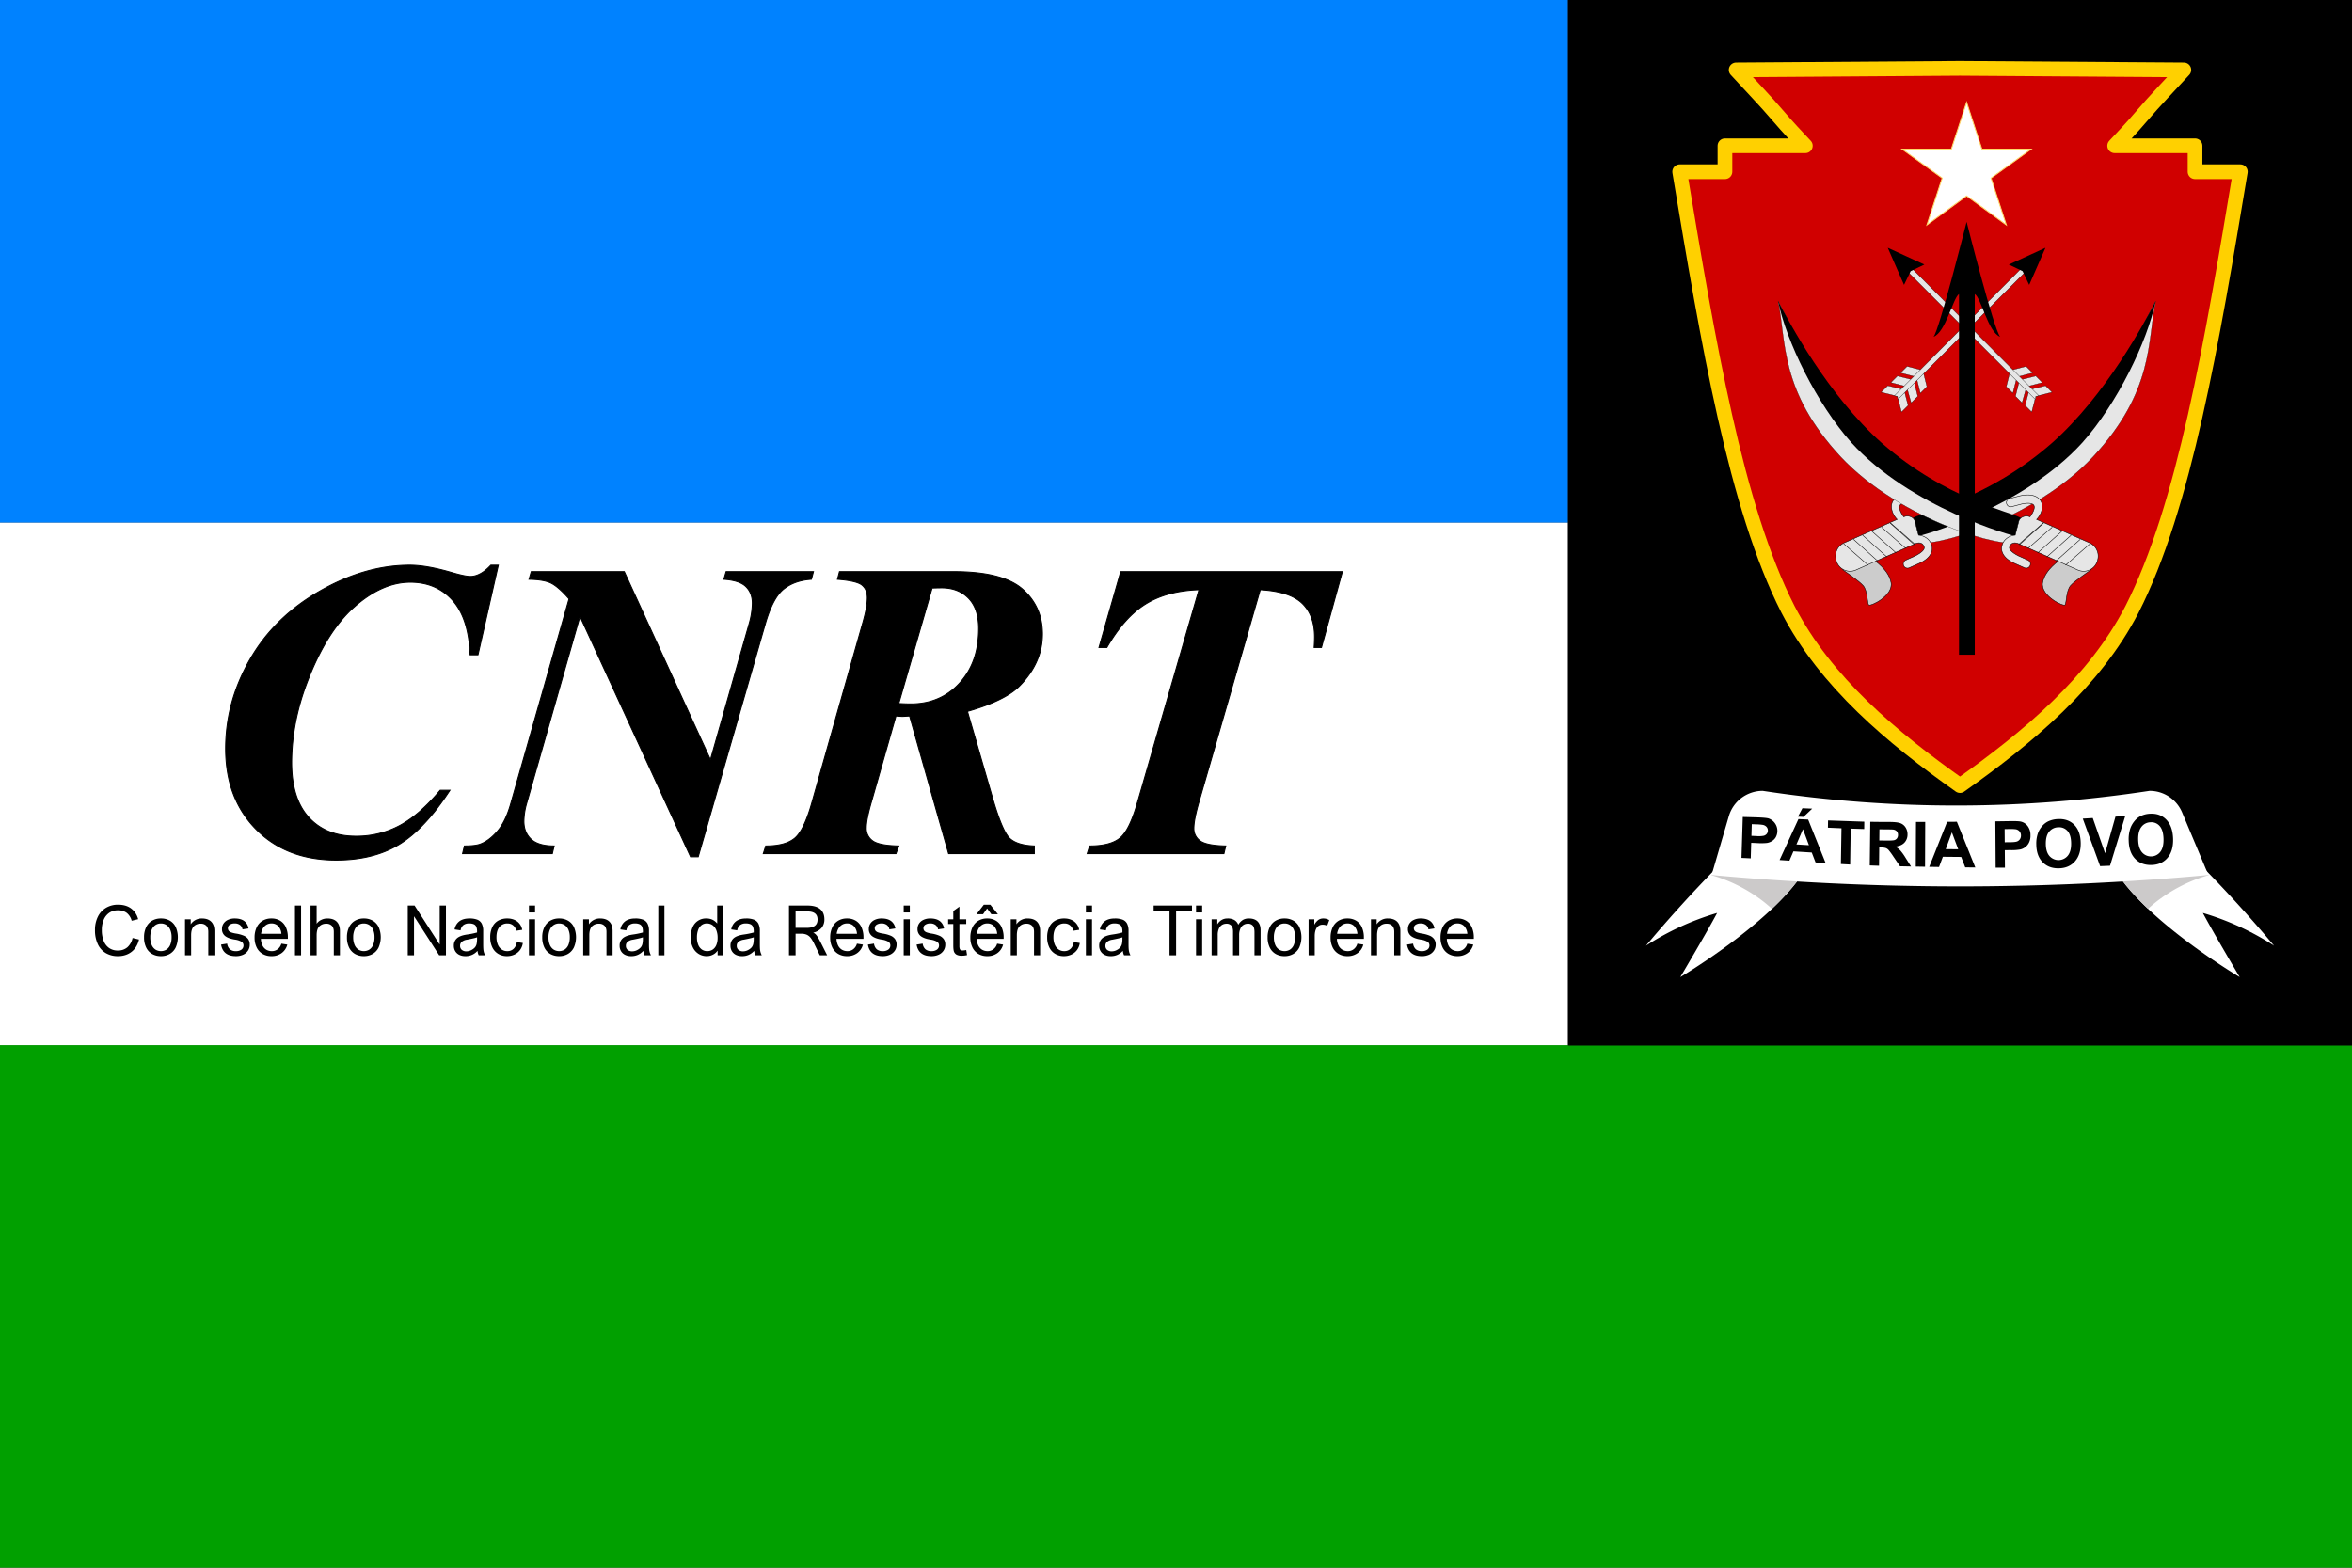 <?xml version="1.0" encoding="UTF-8" standalone="no"?>
<svg
   viewBox="0 0 2400 1600"
   version="1.1"
   id="svg32494"
   sodipodi:docname="Flag_of_the_National_Council_of_Maubere_Resistance_(CNRT)_(Reverse).svg"
   inkscape:version="1.2.2 (732a01da63, 2022-12-09)"
   xmlns:inkscape="http://www.inkscape.org/namespaces/inkscape"
   xmlns:sodipodi="http://sodipodi.sourceforge.net/DTD/sodipodi-0.dtd"
   xmlns="http://www.w3.org/2000/svg"
   xmlns:svg="http://www.w3.org/2000/svg">
  <rect x="0" y="0" width="2400" height="1600" fill="#333333" stroke="none"/>
  <sodipodi:namedview
     id="namedview32496"
     pagecolor="#ffffff"
     bordercolor="#666666"
     borderopacity="1.0"
     inkscape:showpageshadow="2"
     inkscape:pageopacity="0.0"
     inkscape:pagecheckerboard="0"
     inkscape:deskcolor="#d1d1d1"
     showgrid="false"
     inkscape:zoom="0.53125"
     inkscape:cx="1125.6471"
     inkscape:cy="800"
     inkscape:window-width="1920"
     inkscape:window-height="1007"
     inkscape:window-x="-9"
     inkscape:window-y="-9"
     inkscape:window-maximized="1"
     inkscape:current-layer="svg32494" />
  <defs
     id="defs32300">
    <clipPath
       id="a"
       transform="translate(0 0)">
      <path
         d="M1782.54,855.084q-20.269,19.408-41.022,40.977c-22.511,23.459-43.127,46.612-61.975,69.123a277.458,277.458,0,0,1,72.629-33.429c-10.252,19.428-37.565,65.473-37.565,65.473s92.963-55.009,126.406-108.003C1818.849,876.183,1782.54,855.084,1782.54,855.084Z"
         style="fill:none"
         id="path32294" />
    </clipPath>
    <clipPath
       id="b"
       transform="translate(0 0)">
      <path
         d="M2158.987,889.226c33.443,52.994,126.406,108.003,126.406,108.003s-27.313-46.045-37.565-65.473a277.458,277.458,0,0,1,72.629,33.429c-18.849-22.511-39.464-45.664-61.975-69.123q-20.711-21.583-41.022-40.977S2181.151,876.183,2158.987,889.226Z"
         style="fill:none"
         id="path32297" />
    </clipPath>
  </defs>
  <path
     d="M1600,533.505H0V0H1600Z"
     transform="translate(0 0)"
     style="fill:#0082ff;fill-opacity:1"
     id="path32302" />
  <path
     d="M1600,1067.01H0V533.505H1600Z"
     transform="translate(0 0)"
     style="fill:#fff"
     id="path32304" />
  <path
     d="M2400,1600H0V1066.667H2400Z"
     transform="translate(0 0)"
     style="fill:#01a000;fill-opacity:1"
     id="path32306" />
  <path
     d="M1348.424,660.893h-7.465q.414-6.154.415-10.825,0-22.074-12.647-34.28-12.65-12.204-42.713-13.903l-62.617,216.721q-5.185,18.043-5.184,26.744a15.179,15.179,0,0,0,6.428,12.842q6.425,4.776,26.125,5.201l-1.866,7.854H1109.357l2.488-7.854q21.353,0,31.101-8.172,9.743-8.17,17.832-36.615l62.618-216.721q-32.346,1.065-54.117,14.434-21.771,13.373-39.809,44.575h-8.087l22.186-77.475h226.211Zm-361.193,65.165,25.296,87.24q10.157,35.024,17.728,42.241,7.566,7.217,25.192,7.854v7.854H967.948l-39.81-140.518-6.842.424q-2.284,0-7.05-.424l-24.882,87.24q-5.394,18.467-5.391,27.169a15.459,15.459,0,0,0,6.428,12.949q6.425,4.884,26.747,5.306l-2.903,7.854H778.851l2.488-7.854q20.318,0,29.754-8.066,9.432-8.064,17.313-36.085l52.25-184.669q4.354-15.492,4.355-24.41,0-8.487-5.391-12.948-5.395-4.457-25.088-5.943l2.074-7.854H973.132q49.966,0,70.29,17.829,20.318,17.831,20.319,45.849,0,29.506-23.638,53.278-14.928,14.86-52.872,25.684Zm1.037-115.471q-10.371-10.612-27.37-10.613-4.15,0-9.745.212L917.149,717.991q7.255.429,12.233.425,30.271,0,49.762-21.227,19.487-21.223,19.491-55.612,0-20.378-10.367-30.991ZM799.896,601.035q-11.093,8.706-18.765,35.023L712.501,874.43h-7.88L591.827,629.053l-54.531,191.249a69.201,69.201,0,0,0-2.696,17.83q0,11.462,7.361,18.361,7.357,6.899,23.533,6.898l-1.866,7.854h-91.646l1.867-7.854q11.819,0,16.795-2.123,8.708-3.394,17.002-13.055,8.291-9.656,13.477-27.913l59.507-209.079q-10.992-12.521-18.454-16.132-7.465-3.607-22.393-3.82l2.281-7.854H637.028l87.914,191.885,39.602-139.244a78.904,78.904,0,0,0,3.111-20.378q0-10.61-6.532-16.98-6.531-6.368-22.497-7.429l2.281-7.854h89.157l-2.074,7.854Q810.988,592.336,799.896,601.035ZM479.655,668.322q-1.453-37.356-17.935-55.718-16.484-18.357-43.024-18.361-28.613,0-57.02,25.047-28.408,25.049-48.104,76.627-15.968,41.82-15.965,82.57,0,36.511,17.52,55.719,17.518,19.213,48,19.21a92.723,92.723,0,0,0,44.993-11.038q20.318-11.035,41.054-35.872h9.952q-25.712,39.481-51.94,55.4-26.232,15.919-64.172,15.92-50.802,0-81.797-31.521-31-31.521-30.998-82.252,0-47.544,24.674-90.743,24.672-43.192,71.015-69.834Q372.251,576.84,418.074,576.837q17.418,0,43.335,7.641,13.266,3.82,18.453,3.82,10.366,0,20.942-11.462h7.672l-20.734,91.485Z"
     transform="translate(0 0)"
     id="path32308" />
  <path
     d="M1348.424,660.893h-7.465q.414-6.154.415-10.825,0-22.074-12.647-34.28-12.65-12.204-42.713-13.903l-62.617,216.721q-5.185,18.043-5.184,26.744a15.179,15.179,0,0,0,6.428,12.842q6.425,4.776,26.125,5.201l-1.866,7.854H1109.357l2.488-7.854q21.353,0,31.101-8.172,9.743-8.17,17.832-36.615l62.618-216.721q-32.346,1.065-54.117,14.434-21.771,13.373-39.809,44.575h-8.087l22.186-77.475h226.211Zm-361.193,65.165,25.296,87.24q10.157,35.024,17.728,42.241,7.566,7.217,25.192,7.854v7.854H967.948l-39.81-140.518-6.842.424q-2.284,0-7.05-.424l-24.882,87.24q-5.394,18.467-5.391,27.169a15.459,15.459,0,0,0,6.428,12.949q6.425,4.884,26.747,5.306l-2.903,7.854H778.851l2.488-7.854q20.318,0,29.754-8.066,9.432-8.064,17.313-36.085l52.25-184.669q4.354-15.492,4.355-24.41,0-8.487-5.391-12.948-5.395-4.457-25.088-5.943l2.074-7.854H973.132q49.966,0,70.29,17.829,20.318,17.831,20.319,45.849,0,29.506-23.638,53.278-14.928,14.86-52.872,25.684Zm1.037-115.471q-10.371-10.612-27.37-10.613-4.15,0-9.745.212L917.149,717.991q7.255.429,12.233.425,30.271,0,49.762-21.227,19.487-21.223,19.491-55.612,0-20.378-10.367-30.991ZM799.896,601.035q-11.093,8.706-18.765,35.023L712.501,874.43h-7.88L591.827,629.053l-54.531,191.249a69.201,69.201,0,0,0-2.696,17.83q0,11.462,7.361,18.361,7.357,6.899,23.533,6.898l-1.866,7.854h-91.646l1.867-7.854q11.819,0,16.795-2.123,8.708-3.394,17.002-13.055,8.291-9.656,13.477-27.913l59.507-209.079q-10.992-12.521-18.454-16.132-7.465-3.607-22.393-3.82l2.281-7.854H637.028l87.914,191.885,39.602-139.244a78.904,78.904,0,0,0,3.111-20.378q0-10.61-6.532-16.98-6.531-6.368-22.497-7.429l2.281-7.854h89.157l-2.074,7.854Q810.988,592.336,799.896,601.035ZM479.655,668.322q-1.453-37.356-17.935-55.718-16.484-18.357-43.024-18.361-28.613,0-57.02,25.047-28.408,25.049-48.104,76.627-15.968,41.82-15.965,82.57,0,36.511,17.52,55.719,17.518,19.213,48,19.21a92.723,92.723,0,0,0,44.993-11.038q20.318-11.035,41.054-35.872h9.952q-25.712,39.481-51.94,55.4-26.232,15.919-64.172,15.92-50.802,0-81.797-31.521-31-31.521-30.998-82.252,0-47.544,24.674-90.743,24.672-43.192,71.015-69.834Q372.251,576.84,418.074,576.837q17.418,0,43.335,7.641,13.266,3.82,18.453,3.82,10.366,0,20.942-11.462h7.672l-20.734,91.485Z"
     transform="translate(0 0)"
     style="fill:none;stroke:#000"
     id="path32310" />
  <path
     d="M2400,1067H1600V0h800Z"
     transform="translate(0 0)"
     id="path32312" />
  <path
     d="M2175.47,622.03c-38.417,74.286-106.424,130.91-175.47,179.742C1930.955,752.94,1862.947,696.316,1824.53,622.03c-53.471-104.936-81.505-272.21-110.576-446.757h46.203v-26.494h82.025c-8.307-8.831-18.17-19.221-26.996-29.61-13.965-16.44-29.064-31.88-43.595-47.82q114.206-.79,228.409-1.577,114.204.788,228.409,1.577c-14.532,15.94-29.631,31.381-43.595,47.82-8.826,10.389-18.688,20.779-26.996,29.61h82.025v26.494h46.203C2256.975,349.82,2228.941,517.093,2175.47,622.03Z"
     transform="translate(0 0)"
     style="fill:#d00000;stroke:#ffd000;stroke-linejoin:round;stroke-width:15px"
     id="path32314" />
  <path
     d="M2199.61,307.403c-11.421,21.804-48.28,100.194-103.828,149.513-65.931,57.625-130.304,69.565-141.725,76.314-4.153,9.345-.519,17.132.519,19.727,12.979,8.306,120.441-21.804,181.18-86.697C2198.052,399.291,2191.303,348.415,2199.61,307.403Z"
     transform="translate(0 0)"
     style="fill:#e6e6e6;stroke:#000;stroke-width:0.25px"
     id="path32316" />
  <path
     d="M2199.61,307.403c-11.421,21.804-50.357,95.522-105.905,144.84-65.931,57.625-130.305,69.565-141.725,76.314-4.153,9.345-.519,17.132.519,19.727,8.825-1.038,112.654-30.629,172.355-96.56C2160.155,412.269,2191.303,348.415,2199.61,307.403Z"
     transform="translate(0 0)"
     id="path32318" />
  <path
     d="M1910.448,570.088c2.077,2.076,16.613,10.902,19.208,24.4s-21.285,24.919-22.842,22.842-1.038-14.536-5.711-19.727-18.17-14.017-20.766-16.093C1882.934,578.394,1910.448,570.088,1910.448,570.088Z"
     transform="translate(0 0)"
     style="fill:#ccc;stroke:#000;stroke-width:0.5px"
     id="path32320" />
  <path
     d="M1971.188,557.11c-1.038-5.71-6.749-10.383-13.498-10.902l-3.634-14.017c-1.038-4.672-7.268-6.749-11.421-4.672,0,0-5.711-7.268-4.153-11.421,1.038-2.596,6.23-3.115,12.979-1.558l9.864,2.596A4.281,4.281,0,0,0,1963.4,508.83l-9.864-2.596c-15.574-3.634-20.766,2.596-22.323,5.71-2.596,5.191-.519,12.979,4.672,18.17l-53.991,23.88a14.834,14.834,0,0,0-8.306,17.651,14.638,14.638,0,0,0,20.766,9.864l59.701-26.476c1.038-.519,7.268-3.115,9.345,3.115,1.038,2.596-3.115,6.23-9.345,9.345l-9.345,4.153a4.297,4.297,0,1,0,3.599,7.803l.035-.016,9.345-4.153C1972.226,569.05,1972.226,560.225,1971.188,557.11Z"
     transform="translate(0 0)"
     style="fill:#e6e6e6;stroke:#000;stroke-width:0.5px"
     id="path32322" />
  <line
     x1="1953.537"
     y1="556.071"
     x2="1928.618"
     y2="533.748"
     style="fill:none;stroke:#000;stroke-width:0.5px"
     id="line32324" />
  <line
     x1="1944.711"
     y1="559.705"
     x2="1919.793"
     y2="537.901"
     style="fill:none;stroke:#000;stroke-width:0.5px"
     id="line32326" />
  <line
     x1="1934.848"
     y1="564.378"
     x2="1909.929"
     y2="542.055"
     style="fill:none;stroke:#000;stroke-width:0.5px"
     id="line32328" />
  <line
     x1="1925.503"
     y1="568.531"
     x2="1900.584"
     y2="546.208"
     style="fill:none;stroke:#000;stroke-width:0.5px"
     id="line32330" />
  <line
     x1="1916.159"
     y1="572.684"
     x2="1891.24"
     y2="550.361"
     style="fill:none;stroke:#000;stroke-width:0.5px"
     id="line32332" />
  <line
     x1="1906.295"
     y1="576.837"
     x2="1881.376"
     y2="555.033"
     style="fill:none;stroke:#000;stroke-width:0.5px"
     id="line32334" />
  <line
     x1="1954.056"
     y1="555.552"
     x2="1929.137"
     y2="533.748"
     style="fill:none;stroke:#000;stroke-width:0.5px"
     id="line32336" />
  <path
     d="M1814.407,307.403c11.421,21.804,48.28,100.194,103.828,149.513,65.931,57.625,130.304,69.565,141.726,76.314,4.153,9.345.519,17.132-.519,19.727-12.979,8.306-120.441-21.804-181.18-86.697C1815.965,399.291,1822.713,348.415,1814.407,307.403Z"
     transform="translate(0 0)"
     style="fill:#e6e6e6;stroke:#000;stroke-width:0.25px"
     id="path32338" />
  <path
     d="M1814.407,307.403c11.421,21.804,50.357,95.522,105.905,144.84,65.931,57.625,130.304,69.565,141.725,76.314,4.153,9.344.519,17.132-.519,19.727-8.825-1.038-112.653-30.629-172.355-96.56C1853.862,412.269,1822.713,348.415,1814.407,307.403Z"
     transform="translate(0 0)"
     id="path32340" />
  <path
     d="M2103.568,570.088c-2.076,2.076-16.613,10.902-19.208,24.4s21.285,24.919,22.842,22.842,1.038-14.536,5.711-19.727,18.17-14.017,20.766-16.093C2131.083,578.394,2103.568,570.088,2103.568,570.088Z"
     transform="translate(0 0)"
     style="fill:#ccc;stroke:#000;stroke-width:0.5px"
     id="path32342" />
  <path
     d="M2042.829,557.11c1.038-5.71,6.749-10.383,13.498-10.902l3.634-14.017c1.038-4.672,7.268-6.749,11.421-4.672,0,0,5.711-7.268,4.153-11.421-1.038-2.596-6.23-3.115-12.979-1.558l-9.864,2.596a4.281,4.281,0,0,1-2.076-8.306l9.864-2.596c15.574-3.634,20.766,2.596,22.323,5.71,2.596,5.191.519,12.979-4.672,18.17l53.991,23.88a14.834,14.834,0,0,1,8.306,17.651,14.638,14.638,0,0,1-20.766,9.864l-59.701-26.476c-1.038-.519-7.268-3.115-9.345,3.115-1.038,2.596,3.115,6.23,9.345,9.345l9.345,4.153a4.297,4.297,0,1,1-3.608,7.799l-.026-.012-9.345-4.153C2041.791,569.05,2041.791,560.225,2042.829,557.11Z"
     transform="translate(0 0)"
     style="fill:#e6e6e6;stroke:#000;stroke-width:0.5px"
     id="path32344" />
  <line
     x1="2060.48"
     y1="556.071"
     x2="2085.399"
     y2="533.748"
     style="fill:none;stroke:#000;stroke-width:0.5px"
     id="line32346" />
  <line
     x1="2069.305"
     y1="559.705"
     x2="2094.224"
     y2="537.901"
     style="fill:none;stroke:#000;stroke-width:0.5px"
     id="line32348" />
  <line
     x1="2079.169"
     y1="564.378"
     x2="2104.088"
     y2="542.055"
     style="fill:none;stroke:#000;stroke-width:0.5px"
     id="line32350" />
  <line
     x1="2088.513"
     y1="568.531"
     x2="2113.432"
     y2="546.208"
     style="fill:none;stroke:#000;stroke-width:0.5px"
     id="line32352" />
  <line
     x1="2097.858"
     y1="572.684"
     x2="2122.777"
     y2="550.361"
     style="fill:none;stroke:#000;stroke-width:0.5px"
     id="line32354" />
  <line
     x1="2107.722"
     y1="576.837"
     x2="2132.64"
     y2="555.033"
     style="fill:none;stroke:#000;stroke-width:0.5px"
     id="line32356" />
  <line
     x1="2059.961"
     y1="555.552"
     x2="2084.879"
     y2="533.748"
     style="fill:none;stroke:#000;stroke-width:0.5px"
     id="line32358" />
  <polygon
     points="2006.749 104.419 2022.323 152.18 2072.68 152.18 2031.668 181.771 2047.242 229.532 2006.749 199.941 1966.256 229.532 1981.83 181.771 1940.818 152.18 1991.175 152.18 2006.749 104.419"
     style="fill:#fff;stroke:#fdd869"
     id="polygon32360" />
  <polygon
     points="1959.507 401.368 1955.354 384.755 1939.26 380.602 1946.009 373.853 1962.103 378.006 1966.256 394.619 1959.507 401.368"
     style="fill:#e6e6e6;stroke:#000;stroke-width:0.3px"
     id="polygon32362" />
  <polygon
     points="1950.162 411.231 1945.49 394.619 1929.397 390.466 1936.146 383.717 1952.758 387.87 1956.911 404.483 1950.162 411.231"
     style="fill:#e6e6e6;stroke:#000;stroke-width:0.3px"
     id="polygon32364" />
  <polygon
     points="1940.299 420.576 1936.146 404.483 1919.533 400.329 1926.282 393.581 1942.894 397.734 1947.048 413.827 1940.299 420.576"
     style="fill:#e6e6e6;stroke:#000;stroke-width:0.3px"
     id="polygon32366" />
  <polygon
     points="1936.665 407.597 1936.146 404.483 1933.031 403.963 2062.816 273.659 2066.45 277.812 1936.665 407.597"
     style="fill:#e6e6e6;stroke:#000;stroke-width:0.3px"
     id="polygon32368" />
  <polygon
     points="2049.837 270.025 2087.216 252.893 2070.603 290.791 2063.854 276.774 2049.837 270.025"
     id="polygon32370" />
  <polygon
     points="2053.991 401.368 2058.144 384.755 2074.237 380.602 2067.488 373.853 2051.395 378.006 2047.242 394.619 2053.991 401.368"
     style="fill:#e6e6e6;stroke:#000;stroke-width:0.3px"
     id="polygon32372" />
  <polygon
     points="2063.335 411.231 2068.007 394.619 2084.101 390.466 2077.352 383.717 2060.739 387.87 2056.586 404.483 2063.335 411.231"
     style="fill:#e6e6e6;stroke:#000;stroke-width:0.3px"
     id="polygon32374" />
  <polygon
     points="2073.199 420.576 2077.352 404.483 2093.964 400.329 2087.216 393.581 2070.603 397.734 2066.45 413.827 2073.199 420.576"
     style="fill:#e6e6e6;stroke:#000;stroke-width:0.3px"
     id="polygon32376" />
  <polygon
     points="2076.833 407.597 2077.352 404.483 2080.467 403.963 1950.682 273.659 1947.048 277.812 2076.833 407.597"
     style="fill:#e6e6e6;stroke:#000;stroke-width:0.3px"
     id="polygon32378" />
  <polygon
     points="1963.66 270.025 1926.282 252.893 1942.894 290.791 1949.643 276.774 1963.66 270.025"
     id="polygon32380" />
  <path
     d="M2006.749,226.417s-28.034,111.096-33.744,117.326c12.459-4.672,19.727-39.455,25.957-43.608V668.206h16.093V300.135c6.749,4.153,13.498,38.936,25.957,43.608C2034.782,337.513,2006.749,226.417,2006.749,226.417Z"
     transform="translate(0 0)"
     id="path32382" />
  <path
     d="M1782.54,855.084q-20.269,19.408-41.022,40.977c-22.511,23.459-43.127,46.612-61.975,69.123a277.458,277.458,0,0,1,72.629-33.429c-10.252,19.428-37.565,65.473-37.565,65.473s92.963-55.009,126.406-108.003C1818.849,876.183,1782.54,855.084,1782.54,855.084Z"
     transform="translate(0 0)"
     style="fill:#fff"
     id="path32384" />
  <path
     d="M2158.987,889.226c33.443,52.994,126.406,108.003,126.406,108.003s-27.313-46.045-37.565-65.473a277.458,277.458,0,0,1,72.629,33.429c-18.849-22.511-39.464-45.664-61.975-69.123q-20.711-21.583-41.022-40.977S2181.151,876.183,2158.987,889.226Z"
     transform="translate(0 0)"
     style="fill:#fff"
     id="path32386" />
  <g
     style="clip-path:url(#a)"
     clip-path="url(#a)"
     id="g32390">
    <path
       d="M1811.499,930.744c-3.143-3.079-6.58-6.171-10.338-9.215a156.633,156.633,0,0,0-55.259-28.465,241.861,241.861,0,0,1,96.7-.164,82.053,82.053,0,0,1-10.173,18.062A84.046,84.046,0,0,1,1811.499,930.744Z"
       transform="translate(0 0)"
       style="fill:#cccaca"
       id="path32388" />
  </g>
  <g
     style="clip-path:url(#b)"
     clip-path="url(#b)"
     id="g32394">
    <path
       d="M2167.571,910.962A82.053,82.053,0,0,1,2157.398,892.9a241.861,241.861,0,0,1,96.7.164,156.633,156.633,0,0,0-55.259,28.465c-3.757,3.044-7.195,6.136-10.338,9.215A84.046,84.046,0,0,1,2167.571,910.962Z"
       transform="translate(0 0)"
       style="fill:#cccaca"
       id="path32392" />
  </g>
  <path
     d="M1746.549,893.033C1824,900.148,1908.81,904.649,2000,904.649s176-4.502,253.451-11.616l-26.775-63.826a36,36,0,0,0-33.197-22.074A1309.044,1309.044,0,0,1,2000,822.102a1309.07,1309.07,0,0,1-201.356-14.968,36.359,36.359,0,0,0-21.591,7.193,35.948,35.948,0,0,0-12.963,18.705Z"
     transform="translate(0 0)"
     style="fill:#fff"
     id="path32396" />
  <path
     d="M1777.022,875.589q.657-20.901,1.314-41.802c6.034.141,9.051.23,15.085.432,5.716.191,9.44.555,11.162,1.041a13.482,13.482,0,0,1,7.346,19.352,11.566,11.566,0,0,1-4.077,3.982,13.791,13.791,0,0,1-4.946,1.757,58.986,58.986,0,0,1-9.802.124c-2.461-.115-3.691-.171-6.152-.277-.19,6.338-.285,9.507-.475,15.844C1782.694,875.848,1780.803,875.757,1777.022,875.589Zm10.501-34.445-.357,11.919c2.063.082,3.095.124,5.158.213a27.107,27.107,0,0,0,7.47-.33,5.978,5.978,0,0,0,3.002-1.941,5.621,5.621,0,0,0-.233-7.122,6.854,6.854,0,0,0-3.731-2.032,49.32,49.32,0,0,0-6.763-.546C1790.25,841.236,1789.341,841.204,1787.523,841.143Z"
     transform="translate(0 0)"
     id="path32398" />
  <path
     d="M1862.896,880.882c-4.115-.263-6.173-.398-10.289-.671-1.557-4.053-2.334-6.075-3.887-10.113-7.479-.465-11.219-.704-18.697-1.17-1.636,3.804-2.454,5.702-4.094,9.492-4.013-.267-6.019-.399-10.032-.657q9.694-20.867,19.222-41.809c3.976.184,5.964.278,9.941.462Q1853.988,858.645,1862.896,880.882Zm-17.054-18.26c-2.44-6.573-3.657-9.849-6.086-16.382-2.66,6.271-3.993,9.396-6.664,15.628C1838.192,862.169,1840.742,862.321,1845.842,862.622Zm-11.207-29.157c1.833-3.429,2.748-5.147,4.576-8.591,3.995.164,5.993.246,9.989.408-3.561,3.392-5.344,5.079-8.914,8.439-2.26-.102-3.39-.154-5.651-.256Z"
     transform="translate(0 0)"
     id="path32400" />
  <path
     d="M1878.458,881.834q.295-18.26.591-36.52c-5.532-.224-8.298-.347-13.83-.601.054-2.954.081-4.432.135-7.386q18.503.742,37,1.253l-.096,7.519c-5.519-.144-8.279-.231-13.798-.427q-.271,18.343-.542,36.686C1884.134,882.159,1882.242,882.053,1878.458,881.834Z"
     transform="translate(0 0)"
     id="path32402" />
  <path
     d="M1907.923,883.281q.264-22.289.528-44.579c7.915.138,11.872.157,19.787.173q7.463.014,10.837,1.23a10.548,10.548,0,0,1,5.387,4.349,12.788,12.788,0,0,1,1.988,7.156,11.87,11.87,0,0,1-3.143,8.408q-3.112,3.294-9.271,4.076a22.045,22.045,0,0,1,5.024,3.859,52.009,52.009,0,0,1,5.325,7.435c2.263,3.577,3.395,5.369,5.663,8.963-4.526-.09-6.789-.137-11.316-.234-2.707-3.995-4.058-5.987-6.758-9.96a64.036,64.036,0,0,0-4.919-6.704,7.315,7.315,0,0,0-2.82-1.914,16.468,16.468,0,0,0-4.745-.587c-.765-.015-1.148-.023-1.913-.039-.078,7.477-.117,11.216-.196,18.694C1913.6,883.493,1911.707,883.427,1907.923,883.281Zm9.731-25.515c2.789.05,4.184.07,6.974.102q6.783.077,8.475-.462a5.044,5.044,0,0,0,2.658-1.885,5.74,5.74,0,0,0,.982-3.382,5.299,5.299,0,0,0-1.228-3.689,5.729,5.729,0,0,0-3.531-1.789c-.75-.115-3.05-.168-6.866-.191-2.938-.017-4.407-.029-7.345-.066C1917.726,850.948,1917.702,853.221,1917.655,857.765Z"
     transform="translate(0 0)"
     id="path32404" />
  <path
     d="M1954.877,884.445l.23-45.57c3.76-.007,5.641-.012,9.401-.024q-.085,22.885-.169,45.77C1960.554,884.553,1958.662,884.518,1954.877,884.445Z"
     transform="translate(0 0)"
     id="path32406" />
  <path
     d="M2015.616,885.347c-4.118-.043-6.177-.066-10.294-.116-1.646-4.257-2.467-6.382-4.109-10.624-7.482-.058-11.223-.093-18.706-.171-1.55,4.177-2.325,6.262-3.88,10.424-4.015-.064-6.023-.097-10.038-.166q9.227-22.942,18.275-45.954c3.976-.026,5.964-.04,9.94-.071Q2006.221,862.004,2015.616,885.347Zm-17.445-18.595c-2.584-6.912-3.873-10.358-6.444-17.232-2.518,6.885-3.78,10.318-6.31,17.161C1990.519,866.714,1993.07,866.728,1998.172,866.752Z"
     transform="translate(0 0)"
     id="path32408" />
  <path
     d="M2036.397,885.535l-.308-47.287c6.034-.082,9.05-.126,15.084-.221q8.574-.135,11.185.533a12.15,12.15,0,0,1,6.752,4.58,15.188,15.188,0,0,1,2.809,9.312,16.022,16.022,0,0,1-1.475,7.453,12.912,12.912,0,0,1-3.915,4.757,13.131,13.131,0,0,1-4.87,2.295,50.574,50.574,0,0,1-9.783.717c-2.462.006-3.693.009-6.155.013l.14,17.912C2042.075,885.577,2040.183,885.564,2036.397,885.535Zm9.154-39.387.106,13.475c2.064-.011,3.096-.017,5.16-.029q5.574-.034,7.447-.797a6.178,6.178,0,0,0,2.922-2.371,6.54,6.54,0,0,0,1.029-3.73,6.268,6.268,0,0,0-1.538-4.288,6.486,6.486,0,0,0-3.804-2.07,45.155,45.155,0,0,0-6.775-.241c-1.819.021-2.728.032-4.546.052Z"
     transform="translate(0 0)"
     id="path32410" />
  <path
     d="M2077.86,861.92a31.585,31.585,0,0,1,1.979-12.398,23.29,23.29,0,0,1,4.253-6.728,19.044,19.044,0,0,1,5.96-4.55,25.73,25.73,0,0,1,10.005-2.324c6.857-.303,12.379,1.639,16.579,5.907s6.38,10.41,6.529,18.406c.148,7.93-1.788,14.225-5.819,18.834s-9.496,6.996-16.382,7.149c-6.971.155-12.548-1.972-16.715-6.303S2077.955,869.586,2077.86,861.92Zm9.714-.516q.113,8.215,3.841,12.383a12.252,12.252,0,0,0,18.594-.48q3.551-4.368,3.403-12.886-.145-8.409-3.731-12.386a11.374,11.374,0,0,0-9.398-3.725,12.138,12.138,0,0,0-9.318,4.496Q2087.462,853.068,2087.575,861.404Z"
     transform="translate(0 0)"
     id="path32412" />
  <path
     d="M2142.967,883.994q-8.846-24.265-17.688-48.53c4.076-.233,6.114-.353,10.191-.598q6.291,18.006,12.585,36.012,5.346-18.708,10.588-37.446c3.987-.249,5.98-.374,9.967-.619q-7.66,25.418-15.539,50.77C2149.03,883.749,2147.009,883.832,2142.967,883.994Z"
     transform="translate(0 0)"
     id="path32414" />
  <path
     d="M2172.141,858.015a34.423,34.423,0,0,1,1.805-12.979,24.832,24.832,0,0,1,4.16-7.131,19.212,19.212,0,0,1,5.897-4.876,24.271,24.271,0,0,1,9.974-2.555q10.281-.553,16.667,6.177c4.261,4.487,6.529,10.922,6.79,19.24q.389,12.373-5.557,19.502c-3.969,4.75-9.402,7.202-16.288,7.42q-10.458.332-16.808-6.259C2174.553,872.162,2172.343,865.997,2172.141,858.015Zm9.709-.819q.228,8.551,4.016,12.811a12.032,12.032,0,0,0,18.593-.655q3.491-4.535,3.222-13.39-.264-8.749-3.906-12.905a11.187,11.187,0,0,0-9.453-3.854,11.867,11.867,0,0,0-9.257,4.804q-3.444,4.502-3.214,13.187Z"
     transform="translate(0 0)"
     id="path32416" />
  <path
     d="M120.439,929.056a15.382,15.382,0,0,0-9.014,2.583,15.98,15.98,0,0,0-5.616,7.124,26.763,26.763,0,0,0-1.907,10.435,29.585,29.585,0,0,0,1.907,11.129,15.62,15.62,0,0,0,5.582,7.245,15.199,15.199,0,0,0,8.84,2.53,14.439,14.439,0,0,0,9.725-3.275,17.409,17.409,0,0,0,5.321-9.517l6.552,1.56a22.76,22.76,0,0,1-4.143,9.101,19.459,19.459,0,0,1-7.384,5.859,23.304,23.304,0,0,1-9.829,2.028,24.008,24.008,0,0,1-12.636-3.189,20.651,20.651,0,0,1-8.095-9.17,33.315,33.315,0,0,1-2.808-14.266,29.941,29.941,0,0,1,2.999-13.781,21.48,21.48,0,0,1,8.354-9.014,23.734,23.734,0,0,1,12.221-3.137q7.939,0,13.191,3.796a19.515,19.515,0,0,1,7.263,11.042l-6.587,1.56a15.055,15.055,0,0,0-5.061-8.009A14.264,14.264,0,0,0,120.439,929.056Z"
     transform="translate(0 0)"
     id="path32418" />
  <path
     d="M146.994,956.617a23.021,23.021,0,0,1,2.15-10.331,15.378,15.378,0,0,1,6.05-6.621,17.512,17.512,0,0,1,9.031-2.289,17.93,17.93,0,0,1,9.048,2.219,15.111,15.111,0,0,1,6.05,6.535,26.035,26.035,0,0,1-.018,20.836,15.467,15.467,0,0,1-6.084,6.621,17.555,17.555,0,0,1-8.997,2.272,17.816,17.816,0,0,1-8.944-2.202,15.177,15.177,0,0,1-6.085-6.534A22.982,22.982,0,0,1,146.994,956.617Zm17.195-14.11a9.883,9.883,0,0,0-5.564,1.612,10.748,10.748,0,0,0-3.848,4.784,19.005,19.005,0,0,0-1.404,7.714,19.213,19.213,0,0,0,1.387,7.714,10.637,10.637,0,0,0,3.831,4.784,10.716,10.716,0,0,0,11.388-.052,10.607,10.607,0,0,0,3.796-4.854,19.823,19.823,0,0,0,1.335-7.662,19,19,0,0,0-1.387-7.662,10.612,10.612,0,0,0-3.848-4.767A10.146,10.146,0,0,0,164.19,942.507Z"
     transform="translate(0 0)"
     id="path32420" />
  <path
     d="M212.551,974.991v-24.06q0-4.021-2.011-6.101a7.541,7.541,0,0,0-5.686-2.08,9.332,9.332,0,0,0-7.229,2.808q-2.583,2.81-2.583,8.945v20.488h-6.24V938.208h5.824v5.131a13.196,13.196,0,0,1,4.767-4.367,13.366,13.366,0,0,1,6.5-1.596q6.379,0,9.638,3.294t3.259,9.43v24.892Z"
     transform="translate(0 0)"
     id="path32422" />
  <path
     d="M239.558,942.473a8.89,8.89,0,0,0-5.113,1.3,4.001,4.001,0,0,0-1.89,3.449,4.262,4.262,0,0,0,.797,2.67,5.702,5.702,0,0,0,2.565,1.716,26.355,26.355,0,0,0,4.923,1.196,34.006,34.006,0,0,1,7.818,2.115,10.659,10.659,0,0,1,4.61,3.553,9.666,9.666,0,0,1,1.578,5.703,10.81,10.81,0,0,1-1.75,5.998,11.521,11.521,0,0,1-4.958,4.194,17.389,17.389,0,0,1-7.401,1.491q-13.14,0-15.15-11.787l6.206-1.006a9.323,9.323,0,0,0,2.791,5.772,8.959,8.959,0,0,0,6.084,1.89,9.151,9.151,0,0,0,5.772-1.596,5.112,5.112,0,0,0,2.028-4.229,4.345,4.345,0,0,0-2.305-3.918,17.816,17.816,0,0,0-6.431-2.011q-6.518-1.005-9.863-3.554a8.771,8.771,0,0,1-3.346-7.436,9.593,9.593,0,0,1,1.612-5.461,10.806,10.806,0,0,1,4.559-3.778,16.131,16.131,0,0,1,6.864-1.37q6.032,0,9.586,2.566a11.29,11.29,0,0,1,4.42,7.627l-6.102.936a6.734,6.734,0,0,0-2.514-4.42A8.5,8.5,0,0,0,239.558,942.473Z"
     transform="translate(0 0)"
     id="path32424" />
  <path
     d="M277.38,970.727a9.458,9.458,0,0,0,6.119-2.08,10.761,10.761,0,0,0,3.588-5.513l6.102.936a15.485,15.485,0,0,1-5.842,8.684,17.039,17.039,0,0,1-10.279,3.103,17.589,17.589,0,0,1-9.169-2.323,15.439,15.439,0,0,1-6.015-6.604,22.401,22.401,0,0,1-2.115-10.036,23.96,23.96,0,0,1,2.08-10.331,15.536,15.536,0,0,1,5.981-6.795,17.185,17.185,0,0,1,9.169-2.393,16.903,16.903,0,0,1,8.875,2.272,14.814,14.814,0,0,1,5.824,6.674,24.942,24.942,0,0,1,2.046,10.573v1.282H266.217a16.961,16.961,0,0,0,1.629,6.778,10.235,10.235,0,0,0,3.866,4.299A10.76,10.76,0,0,0,277.38,970.727Zm-.451-28.255a9.594,9.594,0,0,0-4.992,1.317,10.526,10.526,0,0,0-3.658,3.709,14.261,14.261,0,0,0-1.855,5.547h20.731a12.915,12.915,0,0,0-3.207-7.834A9.323,9.323,0,0,0,276.93,942.473Z"
     transform="translate(0 0)"
     id="path32426" />
  <path
     d="M307.23,974.991h-6.24V924.168h6.24Z"
     transform="translate(0 0)"
     id="path32428" />
  <path
     d="M323.107,942.75a11.902,11.902,0,0,1,4.663-3.917,13.87,13.87,0,0,1,6.189-1.457q6.379,0,9.638,3.294t3.259,9.43v24.892h-6.24v-24.06q0-4.021-2.011-6.101a7.541,7.541,0,0,0-5.686-2.08,9.609,9.609,0,0,0-7.107,2.704q-2.704,2.704-2.704,9.049v20.488h-6.24V924.168h6.24Z"
     transform="translate(0 0)"
     id="path32430" />
  <path
     d="M354.031,956.617a23.023,23.023,0,0,1,2.15-10.331,15.378,15.378,0,0,1,6.05-6.621,17.512,17.512,0,0,1,9.031-2.289,17.93,17.93,0,0,1,9.048,2.219,15.11,15.11,0,0,1,6.05,6.535,26.035,26.035,0,0,1-.018,20.836,15.467,15.467,0,0,1-6.084,6.621,17.555,17.555,0,0,1-8.997,2.272,17.816,17.816,0,0,1-8.944-2.202,15.177,15.177,0,0,1-6.085-6.534A22.982,22.982,0,0,1,354.031,956.617Zm17.195-14.11a9.883,9.883,0,0,0-5.564,1.612,10.747,10.747,0,0,0-3.848,4.784,19.003,19.003,0,0,0-1.404,7.714,19.213,19.213,0,0,0,1.387,7.714,10.637,10.637,0,0,0,3.831,4.784,10.716,10.716,0,0,0,11.388-.052,10.607,10.607,0,0,0,3.796-4.854,19.823,19.823,0,0,0,1.335-7.662,19.002,19.002,0,0,0-1.387-7.662,10.613,10.613,0,0,0-3.848-4.767A10.146,10.146,0,0,0,371.227,942.507Z"
     transform="translate(0 0)"
     id="path32432" />
  <path
     d="M448.536,963.828h.139v-39.66h6.379v50.823h-6.899l-25.55-39.695h-.139v39.695h-6.379V924.168h6.934Z"
     transform="translate(0 0)"
     id="path32434" />
  <path
     d="M495.026,974.991h-6.518a13.406,13.406,0,0,1-.763-1.906q-.208-.73-.52-2.635a15.805,15.805,0,0,1-12.48,5.408,13.438,13.438,0,0,1-6.119-1.335,9.737,9.737,0,0,1-4.091-3.744,10.581,10.581,0,0,1-1.438-5.53,9.713,9.713,0,0,1,3.085-7.557q3.085-2.81,10.158-3.883a74.712,74.712,0,0,0,10.47-2.115v-.971a12.187,12.187,0,0,0-.797-4.871,4.969,4.969,0,0,0-2.548-2.582,11.59,11.59,0,0,0-4.732-.798,9.341,9.341,0,0,0-5.911,1.698,8.5,8.5,0,0,0-2.86,5.34l-6.101-.936a13.008,13.008,0,0,1,4.975-8.39q3.866-2.808,10.245-2.809a21.521,21.521,0,0,1,7.939,1.231,8.631,8.631,0,0,1,4.542,4.021,16,16,0,0,1,1.491,7.505v13.209q0,3.432.156,5.305a16.241,16.241,0,0,0,.555,3.224A20.235,20.235,0,0,0,495.026,974.991Zm-18.409-15.947a11.067,11.067,0,0,0-5.426,2.184,5.123,5.123,0,0,0-1.716,4.021,5.271,5.271,0,0,0,1.716,4.178,7.258,7.258,0,0,0,4.94,1.508,11.173,11.173,0,0,0,5.651-1.732,10.576,10.576,0,0,0,3.103-2.618,8.612,8.612,0,0,0,1.49-3.415,25.657,25.657,0,0,0,.434-5.234v-1.317a25.722,25.722,0,0,1-3.762,1.075Q480.118,958.385,476.617,959.044Z"
     transform="translate(0 0)"
     id="path32436" />
  <path
     d="M517.941,942.507a10.132,10.132,0,0,0-8.39,3.676q-2.947,3.674-2.947,10.365a19.257,19.257,0,0,0,1.317,7.367,11.296,11.296,0,0,0,3.813,5.01,9.745,9.745,0,0,0,5.859,1.803,9.076,9.076,0,0,0,6.552-2.462,11.286,11.286,0,0,0,3.189-6.761l6.171.936a15.417,15.417,0,0,1-2.843,7.124,14.91,14.91,0,0,1-5.72,4.663,17.629,17.629,0,0,1-7.592,1.63,17.049,17.049,0,0,1-8.979-2.341,15.64,15.64,0,0,1-6.015-6.673,22.852,22.852,0,0,1-2.132-10.193,23.62,23.62,0,0,1,2.132-10.504,14.825,14.825,0,0,1,6.05-6.553,18.481,18.481,0,0,1,9.256-2.219,18.087,18.087,0,0,1,7.142,1.37,13.424,13.424,0,0,1,5.322,3.986,13.737,13.737,0,0,1,2.756,6.258l-6.032.901a9.881,9.881,0,0,0-3.224-5.443A8.657,8.657,0,0,0,517.941,942.507Z"
     transform="translate(0 0)"
     id="path32438" />
  <path
     d="M545.988,931.24h-6.24V924.168h6.24Zm0,43.751h-6.24V938.208h6.24Z"
     transform="translate(0 0)"
     id="path32440" />
  <path
     d="M553.303,956.617a23.023,23.023,0,0,1,2.149-10.331,15.378,15.378,0,0,1,6.05-6.621,17.512,17.512,0,0,1,9.031-2.289,17.93,17.93,0,0,1,9.048,2.219,15.111,15.111,0,0,1,6.05,6.535,26.035,26.035,0,0,1-.018,20.836,15.467,15.467,0,0,1-6.084,6.621,17.555,17.555,0,0,1-8.997,2.272,17.816,17.816,0,0,1-8.944-2.202,15.177,15.177,0,0,1-6.085-6.534A22.982,22.982,0,0,1,553.303,956.617Zm17.195-14.11a9.883,9.883,0,0,0-5.564,1.612,10.748,10.748,0,0,0-3.848,4.784,19.005,19.005,0,0,0-1.404,7.714,19.213,19.213,0,0,0,1.387,7.714,10.637,10.637,0,0,0,3.831,4.784,10.716,10.716,0,0,0,11.388-.052,10.608,10.608,0,0,0,3.796-4.854,19.825,19.825,0,0,0,1.335-7.662,19,19,0,0,0-1.387-7.662,10.612,10.612,0,0,0-3.848-4.767A10.146,10.146,0,0,0,570.498,942.507Z"
     transform="translate(0 0)"
     id="path32442" />
  <path
     d="M618.86,974.991v-24.06q0-4.021-2.011-6.101a7.541,7.541,0,0,0-5.686-2.08,9.332,9.332,0,0,0-7.229,2.808q-2.583,2.81-2.583,8.945v20.488h-6.24V938.208h5.824v5.131a13.196,13.196,0,0,1,4.767-4.367,13.366,13.366,0,0,1,6.5-1.596q6.379,0,9.638,3.294T625.1,950.1v24.892Z"
     transform="translate(0 0)"
     id="path32444" />
  <path
     d="M664.206,974.991H657.688a13.406,13.406,0,0,1-.763-1.906q-.208-.73-.52-2.635a15.805,15.805,0,0,1-12.48,5.408,13.438,13.438,0,0,1-6.119-1.335,9.738,9.738,0,0,1-4.091-3.744,10.581,10.581,0,0,1-1.438-5.53,9.713,9.713,0,0,1,3.085-7.557q3.085-2.81,10.158-3.883a74.715,74.715,0,0,0,10.47-2.115v-.971a12.189,12.189,0,0,0-.797-4.871,4.969,4.969,0,0,0-2.548-2.582,11.59,11.59,0,0,0-4.732-.798,9.341,9.341,0,0,0-5.911,1.698,8.499,8.499,0,0,0-2.86,5.34l-6.101-.936a13.008,13.008,0,0,1,4.975-8.39q3.866-2.808,10.245-2.809a21.521,21.521,0,0,1,7.939,1.231,8.631,8.631,0,0,1,4.542,4.021,16,16,0,0,1,1.491,7.505v13.209q0,3.432.156,5.305a16.248,16.248,0,0,0,.555,3.224A20.224,20.224,0,0,0,664.206,974.991Zm-18.409-15.947a11.067,11.067,0,0,0-5.426,2.184,5.123,5.123,0,0,0-1.716,4.021,5.271,5.271,0,0,0,1.716,4.178,7.258,7.258,0,0,0,4.94,1.508,11.173,11.173,0,0,0,5.651-1.732,10.576,10.576,0,0,0,3.103-2.618,8.612,8.612,0,0,0,1.49-3.415,25.657,25.657,0,0,0,.434-5.234v-1.317a25.721,25.721,0,0,1-3.762,1.075Q649.298,958.385,645.797,959.044Z"
     transform="translate(0 0)"
     id="path32446" />
  <path
     d="M677.969,974.991h-6.24V924.168h6.24Z"
     transform="translate(0 0)"
     id="path32448" />
  <path
     d="M738.083,974.991h-5.824v-4.68H732.12a11.779,11.779,0,0,1-4.646,4.038,13.646,13.646,0,0,1-6.24,1.509,15.413,15.413,0,0,1-8.528-2.41,16.032,16.032,0,0,1-5.824-6.777,23.122,23.122,0,0,1-2.08-10.054,24.848,24.848,0,0,1,1.941-10.228A14.543,14.543,0,0,1,720.68,937.376a14.598,14.598,0,0,1,6.24,1.248,13.936,13.936,0,0,1,4.784,3.779h.139V924.168h6.24Zm-16.814-32.519a8.68,8.68,0,0,0-5.425,1.733,10.741,10.741,0,0,0-3.467,4.94,21.429,21.429,0,0,0-1.196,7.505,19.776,19.776,0,0,0,1.335,7.68,10.553,10.553,0,0,0,3.692,4.784,9.411,9.411,0,0,0,5.443,1.612,9.764,9.764,0,0,0,5.72-1.664,10.322,10.322,0,0,0,3.64-4.732,19.014,19.014,0,0,0,1.248-7.193,20.684,20.684,0,0,0-1.352-7.87,11.173,11.173,0,0,0-3.83-5.044A9.81,9.81,0,0,0,721.269,942.473Z"
     transform="translate(0 0)"
     id="path32450" />
  <path
     d="M777.327,974.991H770.81a13.394,13.394,0,0,1-.763-1.906q-.208-.73-.52-2.635a15.805,15.805,0,0,1-12.48,5.408,13.438,13.438,0,0,1-6.119-1.335,9.739,9.739,0,0,1-4.091-3.744,10.581,10.581,0,0,1-1.438-5.53,9.713,9.713,0,0,1,3.086-7.557q3.085-2.81,10.158-3.883a74.71,74.71,0,0,0,10.47-2.115v-.971a12.189,12.189,0,0,0-.797-4.871,4.969,4.969,0,0,0-2.548-2.582,11.589,11.589,0,0,0-4.732-.798,9.341,9.341,0,0,0-5.911,1.698,8.499,8.499,0,0,0-2.86,5.34l-6.102-.936a13.009,13.009,0,0,1,4.975-8.39q3.866-2.808,10.245-2.809a21.52,21.52,0,0,1,7.939,1.231,8.631,8.631,0,0,1,4.542,4.021,16,16,0,0,1,1.491,7.505v13.209q0,3.432.156,5.305a16.241,16.241,0,0,0,.555,3.224A20.223,20.223,0,0,0,777.327,974.991Zm-18.409-15.947a11.067,11.067,0,0,0-5.426,2.184,5.123,5.123,0,0,0-1.716,4.021,5.271,5.271,0,0,0,1.716,4.178,7.258,7.258,0,0,0,4.94,1.508,11.173,11.173,0,0,0,5.651-1.732,10.577,10.577,0,0,0,3.103-2.618,8.61,8.61,0,0,0,1.49-3.415,25.65,25.65,0,0,0,.434-5.234v-1.317a25.718,25.718,0,0,1-3.762,1.075Q762.419,958.385,758.918,959.044Z"
     transform="translate(0 0)"
     id="path32452" />
  <path
     d="M841.22,938.278a13.129,13.129,0,0,1-2.843,8.666,15.653,15.653,0,0,1-8.355,4.889l-.035.208a6.452,6.452,0,0,1,2.236,1.438,16.028,16.028,0,0,1,2.27,2.999q1.248,2.011,3.12,5.72l6.448,12.793H836.54l-5.339-10.99a38.343,38.343,0,0,0-3.779-6.569,11.05,11.05,0,0,0-4.021-3.362,13.247,13.247,0,0,0-5.72-1.092h-5.859v22.014h-6.726V924.168h18.755q8.701,0,13.035,3.623T841.22,938.278Zm-6.968.207q0-4.229-2.635-6.257T823.713,930.2H811.822v16.744h11.683q5.235,0,7.991-2.097T834.252,938.485Z"
     transform="translate(0 0)"
     id="path32454" />
  <path
     d="M864.725,970.727a9.457,9.457,0,0,0,6.119-2.08,10.761,10.761,0,0,0,3.588-5.513l6.102.936a15.484,15.484,0,0,1-5.842,8.684,17.039,17.039,0,0,1-10.279,3.103,17.589,17.589,0,0,1-9.169-2.323,15.439,15.439,0,0,1-6.015-6.604,22.403,22.403,0,0,1-2.115-10.036,23.96,23.96,0,0,1,2.08-10.331,15.537,15.537,0,0,1,5.981-6.795,17.185,17.185,0,0,1,9.169-2.393,16.903,16.903,0,0,1,8.875,2.272,14.816,14.816,0,0,1,5.824,6.674,24.944,24.944,0,0,1,2.045,10.573v1.282H853.562a16.963,16.963,0,0,0,1.629,6.778,10.235,10.235,0,0,0,3.866,4.299A10.76,10.76,0,0,0,864.725,970.727Zm-.451-28.255a9.594,9.594,0,0,0-4.992,1.317,10.526,10.526,0,0,0-3.658,3.709,14.263,14.263,0,0,0-1.855,5.547h20.732a12.916,12.916,0,0,0-3.207-7.834A9.323,9.323,0,0,0,864.274,942.473Z"
     transform="translate(0 0)"
     id="path32456" />
  <path
     d="M899.601,942.473a8.89,8.89,0,0,0-5.113,1.3,4.001,4.001,0,0,0-1.89,3.449,4.263,4.263,0,0,0,.797,2.67,5.702,5.702,0,0,0,2.565,1.716,26.356,26.356,0,0,0,4.923,1.196,34.009,34.009,0,0,1,7.818,2.115,10.659,10.659,0,0,1,4.61,3.553,9.666,9.666,0,0,1,1.578,5.703,10.81,10.81,0,0,1-1.75,5.998,11.522,11.522,0,0,1-4.958,4.194,17.389,17.389,0,0,1-7.401,1.491q-13.14,0-15.15-11.787l6.205-1.006a9.323,9.323,0,0,0,2.791,5.772,8.959,8.959,0,0,0,6.084,1.89,9.151,9.151,0,0,0,5.772-1.596,5.112,5.112,0,0,0,2.028-4.229,4.345,4.345,0,0,0-2.305-3.918,17.817,17.817,0,0,0-6.431-2.011q-6.518-1.005-9.863-3.554a8.771,8.771,0,0,1-3.346-7.436,9.593,9.593,0,0,1,1.612-5.461,10.806,10.806,0,0,1,4.559-3.778,16.132,16.132,0,0,1,6.864-1.37q6.032,0,9.586,2.566a11.29,11.29,0,0,1,4.42,7.627l-6.101.936a6.734,6.734,0,0,0-2.514-4.42A8.501,8.501,0,0,0,899.601,942.473Z"
     transform="translate(0 0)"
     id="path32458" />
  <path
     d="M928.375,931.24h-6.24V924.168h6.24Zm0,43.751h-6.24V938.208h6.24Z"
     transform="translate(0 0)"
     id="path32460" />
  <path
     d="M949.28,942.473a8.89,8.89,0,0,0-5.113,1.3,4.001,4.001,0,0,0-1.89,3.449,4.263,4.263,0,0,0,.797,2.67,5.702,5.702,0,0,0,2.565,1.716,26.356,26.356,0,0,0,4.923,1.196,34.009,34.009,0,0,1,7.818,2.115,10.659,10.659,0,0,1,4.61,3.553,9.666,9.666,0,0,1,1.578,5.703,10.81,10.81,0,0,1-1.75,5.998,11.522,11.522,0,0,1-4.958,4.194,17.389,17.389,0,0,1-7.401,1.491q-13.14,0-15.15-11.787l6.205-1.006a9.323,9.323,0,0,0,2.791,5.772,8.959,8.959,0,0,0,6.084,1.89,9.151,9.151,0,0,0,5.772-1.596,5.112,5.112,0,0,0,2.028-4.229,4.345,4.345,0,0,0-2.305-3.918,17.817,17.817,0,0,0-6.431-2.011q-6.518-1.005-9.863-3.554a8.771,8.771,0,0,1-3.346-7.436,9.593,9.593,0,0,1,1.612-5.461,10.806,10.806,0,0,1,4.559-3.778,16.132,16.132,0,0,1,6.864-1.37q6.032,0,9.586,2.566a11.29,11.29,0,0,1,4.42,7.627l-6.101.936a6.734,6.734,0,0,0-2.514-4.42A8.501,8.501,0,0,0,949.28,942.473Z"
     transform="translate(0 0)"
     id="path32462" />
  <path
     d="M978.991,938.208h6.968v4.819h-6.968v22.292a9.537,9.537,0,0,0,.364,3.051,2.165,2.165,0,0,0,1.092,1.334,4.98,4.98,0,0,0,2.011.33,19.143,19.143,0,0,0,3.502-.451l.832,5.2a23.534,23.534,0,0,1-5.373.624,11.028,11.028,0,0,1-5.183-.988,6.026,6.026,0,0,1-2.687-2.93q-.798-1.872-.797-6.76V943.027H967.481V938.208h5.269v-8.459l6.24-4.472Z"
     transform="translate(0 0)"
     id="path32464" />
  <path
     d="M1007.765,970.727a9.458,9.458,0,0,0,6.119-2.08,10.761,10.761,0,0,0,3.588-5.513l6.101.936a15.484,15.484,0,0,1-5.842,8.684,17.039,17.039,0,0,1-10.279,3.103,17.589,17.589,0,0,1-9.169-2.323,15.438,15.438,0,0,1-6.015-6.604,22.401,22.401,0,0,1-2.115-10.036,23.96,23.96,0,0,1,2.08-10.331,15.536,15.536,0,0,1,5.981-6.795,17.185,17.185,0,0,1,9.169-2.393,16.903,16.903,0,0,1,8.875,2.272,14.816,14.816,0,0,1,5.824,6.674,24.942,24.942,0,0,1,2.045,10.573v1.282H996.602a16.961,16.961,0,0,0,1.629,6.778,10.235,10.235,0,0,0,3.866,4.299A10.76,10.76,0,0,0,1007.765,970.727Zm10.539-37.684h-6.726l-4.333-5.894-4.125,5.894H996.394l7.523-9.741h6.587Zm-10.99,9.43a9.593,9.593,0,0,0-4.992,1.317,10.525,10.525,0,0,0-3.658,3.709,14.261,14.261,0,0,0-1.855,5.547h20.731a12.916,12.916,0,0,0-3.207-7.834A9.323,9.323,0,0,0,1007.314,942.473Z"
     transform="translate(0 0)"
     id="path32466" />
  <path
     d="M1055.122,974.991v-24.06q0-4.021-2.011-6.101a7.541,7.541,0,0,0-5.686-2.08,9.332,9.332,0,0,0-7.229,2.808q-2.583,2.81-2.583,8.945v20.488h-6.24V938.208h5.824v5.131a13.197,13.197,0,0,1,4.767-4.367,13.366,13.366,0,0,1,6.5-1.596q6.379,0,9.638,3.294t3.259,9.43v24.892Z"
     transform="translate(0 0)"
     id="path32468" />
  <path
     d="M1086.253,942.507a10.132,10.132,0,0,0-8.39,3.676q-2.947,3.674-2.947,10.365a19.259,19.259,0,0,0,1.317,7.367,11.296,11.296,0,0,0,3.813,5.01,9.744,9.744,0,0,0,5.859,1.803,9.075,9.075,0,0,0,6.552-2.462,11.286,11.286,0,0,0,3.189-6.761l6.171.936a15.417,15.417,0,0,1-2.843,7.124,14.91,14.91,0,0,1-5.72,4.663,17.629,17.629,0,0,1-7.592,1.63,17.049,17.049,0,0,1-8.979-2.341,15.64,15.64,0,0,1-6.015-6.673,22.852,22.852,0,0,1-2.132-10.193,23.62,23.62,0,0,1,2.132-10.504,14.825,14.825,0,0,1,6.05-6.553,18.481,18.481,0,0,1,9.256-2.219,18.087,18.087,0,0,1,7.142,1.37,13.425,13.425,0,0,1,5.322,3.986,13.737,13.737,0,0,1,2.756,6.258l-6.032.901a9.88,9.88,0,0,0-3.224-5.443A8.657,8.657,0,0,0,1086.253,942.507Z"
     transform="translate(0 0)"
     id="path32470" />
  <path
     d="M1114.3,931.24h-6.24V924.168h6.24Zm0,43.751h-6.24V938.208h6.24Z"
     transform="translate(0 0)"
     id="path32472" />
  <path
     d="M1153.544,974.991h-6.518a13.382,13.382,0,0,1-.763-1.906q-.208-.73-.52-2.635a15.805,15.805,0,0,1-12.48,5.408,13.438,13.438,0,0,1-6.119-1.335,9.739,9.739,0,0,1-4.091-3.744,10.581,10.581,0,0,1-1.438-5.53,9.713,9.713,0,0,1,3.086-7.557q3.085-2.81,10.158-3.883a74.71,74.71,0,0,0,10.47-2.115v-.971a12.189,12.189,0,0,0-.797-4.871,4.969,4.969,0,0,0-2.548-2.582,11.589,11.589,0,0,0-4.732-.798,9.341,9.341,0,0,0-5.911,1.698,8.499,8.499,0,0,0-2.86,5.34l-6.102-.936a13.009,13.009,0,0,1,4.975-8.39q3.866-2.808,10.245-2.809a21.52,21.52,0,0,1,7.939,1.231,8.631,8.631,0,0,1,4.542,4.021,15.993,15.993,0,0,1,1.49,7.505v13.209q0,3.432.156,5.305a16.277,16.277,0,0,0,.555,3.224A20.281,20.281,0,0,0,1153.544,974.991Zm-18.409-15.947a11.067,11.067,0,0,0-5.426,2.184,5.123,5.123,0,0,0-1.716,4.021,5.271,5.271,0,0,0,1.716,4.178,7.258,7.258,0,0,0,4.94,1.508,11.173,11.173,0,0,0,5.651-1.732,10.577,10.577,0,0,0,3.103-2.618,8.61,8.61,0,0,0,1.49-3.415,25.65,25.65,0,0,0,.434-5.234v-1.317a25.722,25.722,0,0,1-3.762,1.075Q1138.636,958.385,1135.135,959.044Z"
     transform="translate(0 0)"
     id="path32474" />
  <path
     d="M1216.292,930.2h-16.19v44.791h-6.726V930.2h-16.189V924.168h39.105Z"
     transform="translate(0 0)"
     id="path32476" />
  <path
     d="M1226.692,931.24h-6.24V924.168h6.24Zm0,43.751h-6.24V938.208h6.24Z"
     transform="translate(0 0)"
     id="path32478" />
  <path
     d="M1274.325,937.376q5.894,0,8.945,3.086t3.051,9.014v25.516h-6.24V951.382q0-4.679-1.664-6.656a6.294,6.294,0,0,0-5.097-1.976,8.039,8.039,0,0,0-7.696,5.131,16.145,16.145,0,0,0-1.179,6.587v20.523h-6.24V950.827q0-4.125-1.698-6.101a6.314,6.314,0,0,0-5.062-1.976,8.624,8.624,0,0,0-4.438,1.179,8.231,8.231,0,0,0-3.224,3.796,16.101,16.101,0,0,0-1.214,6.743v20.523h-6.24V938.208h5.824v5.131q3.883-5.962,10.332-5.963a13.775,13.775,0,0,1,7.106,1.612,9.344,9.344,0,0,1,3.952,4.837,14.45,14.45,0,0,1,4.818-5.027A11.987,11.987,0,0,1,1274.325,937.376Z"
     transform="translate(0 0)"
     id="path32480" />
  <path
     d="M1293.497,956.617a23.016,23.016,0,0,1,2.149-10.331,15.378,15.378,0,0,1,6.05-6.621,17.514,17.514,0,0,1,9.031-2.289,17.928,17.928,0,0,1,9.048,2.219,15.116,15.116,0,0,1,6.05,6.535,26.04,26.04,0,0,1-.018,20.836,15.466,15.466,0,0,1-6.084,6.621,17.555,17.555,0,0,1-8.996,2.272,17.82,17.82,0,0,1-8.945-2.202,15.182,15.182,0,0,1-6.084-6.534A22.983,22.983,0,0,1,1293.497,956.617Zm17.195-14.11a9.883,9.883,0,0,0-5.564,1.612,10.747,10.747,0,0,0-3.848,4.784,19.005,19.005,0,0,0-1.404,7.714,19.213,19.213,0,0,0,1.387,7.714,10.634,10.634,0,0,0,3.831,4.784,10.715,10.715,0,0,0,11.388-.052,10.605,10.605,0,0,0,3.797-4.854,19.814,19.814,0,0,0,1.334-7.662,18.994,18.994,0,0,0-1.387-7.662,10.604,10.604,0,0,0-3.848-4.767A10.147,10.147,0,0,0,1310.692,942.507Z"
     transform="translate(0 0)"
     id="path32482" />
  <path
     d="M1349.727,943.755a6.914,6.914,0,0,0-6.084,3.068q-2.098,3.069-2.098,8.546v19.622h-6.24V938.208h5.824v5.547a15.362,15.362,0,0,1,4.16-4.922,8.767,8.767,0,0,1,5.097-1.457,11.585,11.585,0,0,1,3.103.399,11.765,11.765,0,0,1,2.93,1.3L1354.27,944.83A9.492,9.492,0,0,0,1349.727,943.755Z"
     transform="translate(0 0)"
     id="path32484" />
  <path
     d="M1375.348,970.727a9.459,9.459,0,0,0,6.119-2.08,10.761,10.761,0,0,0,3.588-5.513l6.101.936a15.485,15.485,0,0,1-5.842,8.684,17.039,17.039,0,0,1-10.279,3.103,17.589,17.589,0,0,1-9.169-2.323,15.434,15.434,0,0,1-6.015-6.604,22.401,22.401,0,0,1-2.115-10.036,23.96,23.96,0,0,1,2.08-10.331,15.536,15.536,0,0,1,5.981-6.795,17.185,17.185,0,0,1,9.17-2.393,16.905,16.905,0,0,1,8.875,2.272,14.82,14.82,0,0,1,5.824,6.674,24.942,24.942,0,0,1,2.045,10.573v1.282h-27.526a16.951,16.951,0,0,0,1.63,6.778,10.233,10.233,0,0,0,3.865,4.299A10.76,10.76,0,0,0,1375.348,970.727Zm-.451-28.255a9.596,9.596,0,0,0-4.992,1.317,10.533,10.533,0,0,0-3.657,3.709,14.261,14.261,0,0,0-1.855,5.547h20.731a12.916,12.916,0,0,0-3.207-7.834A9.325,9.325,0,0,0,1374.897,942.473Z"
     transform="translate(0 0)"
     id="path32486" />
  <path
     d="M1422.704,974.991v-24.06q0-4.021-2.011-6.101a7.542,7.542,0,0,0-5.686-2.08,9.332,9.332,0,0,0-7.229,2.808q-2.583,2.81-2.583,8.945v20.488h-6.24V938.208h5.824v5.131a13.209,13.209,0,0,1,4.768-4.367,13.364,13.364,0,0,1,6.5-1.596q6.378,0,9.638,3.294,3.258,3.295,3.259,9.43v24.892Z"
     transform="translate(0 0)"
     id="path32488" />
  <path
     d="M1449.711,942.473a8.888,8.888,0,0,0-5.113,1.3,4.002,4.002,0,0,0-1.89,3.449,4.259,4.259,0,0,0,.798,2.67,5.704,5.704,0,0,0,2.564,1.716,26.389,26.389,0,0,0,4.924,1.196,33.994,33.994,0,0,1,7.817,2.115,10.662,10.662,0,0,1,4.61,3.553A9.667,9.667,0,0,1,1465,964.175a10.807,10.807,0,0,1-1.751,5.998,11.524,11.524,0,0,1-4.958,4.194,17.391,17.391,0,0,1-7.401,1.491q-13.14,0-15.149-11.787l6.205-1.006a9.321,9.321,0,0,0,2.791,5.772,8.959,8.959,0,0,0,6.084,1.89,9.151,9.151,0,0,0,5.772-1.596,5.113,5.113,0,0,0,2.028-4.229,4.346,4.346,0,0,0-2.306-3.918,17.81,17.81,0,0,0-6.431-2.011q-6.519-1.005-9.863-3.554a8.773,8.773,0,0,1-3.346-7.436,9.593,9.593,0,0,1,1.612-5.461,10.806,10.806,0,0,1,4.559-3.778,16.128,16.128,0,0,1,6.864-1.37q6.032,0,9.586,2.566a11.292,11.292,0,0,1,4.42,7.627l-6.102.936a6.734,6.734,0,0,0-2.514-4.42A8.501,8.501,0,0,0,1449.711,942.473Z"
     transform="translate(0 0)"
     id="path32490" />
  <path
     d="M1487.533,970.727a9.459,9.459,0,0,0,6.119-2.08,10.761,10.761,0,0,0,3.588-5.513l6.102.936a15.484,15.484,0,0,1-5.842,8.684,17.039,17.039,0,0,1-10.279,3.103,17.588,17.588,0,0,1-9.169-2.323,15.435,15.435,0,0,1-6.015-6.604,22.403,22.403,0,0,1-2.115-10.036,23.959,23.959,0,0,1,2.08-10.331,15.536,15.536,0,0,1,5.98-6.795,17.186,17.186,0,0,1,9.17-2.393,16.905,16.905,0,0,1,8.875,2.272,14.821,14.821,0,0,1,5.824,6.674,24.944,24.944,0,0,1,2.045,10.573v1.282H1476.37a16.954,16.954,0,0,0,1.63,6.778,10.235,10.235,0,0,0,3.865,4.299A10.76,10.76,0,0,0,1487.533,970.727Zm-.451-28.255a9.596,9.596,0,0,0-4.992,1.317,10.533,10.533,0,0,0-3.657,3.709,14.263,14.263,0,0,0-1.855,5.547H1497.31a12.915,12.915,0,0,0-3.207-7.834A9.325,9.325,0,0,0,1487.082,942.473Z"
     transform="translate(0 0)"
     id="path32492" />
</svg>
